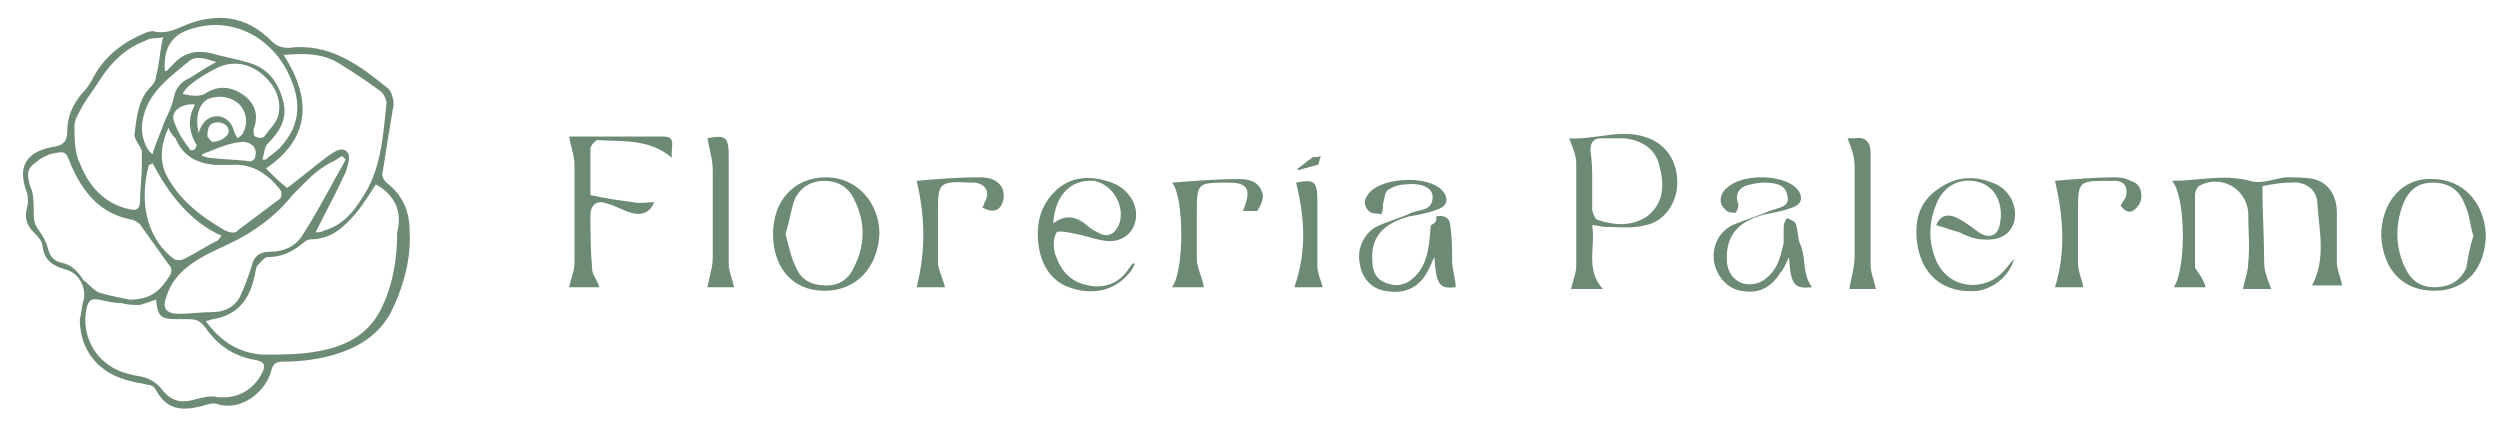<?xml version="1.0" encoding="utf-8"?>
<!-- Generator: Adobe Illustrator 27.4.0, SVG Export Plug-In . SVG Version: 6.00 Build 0)  -->
<svg version="1.1" id="Layer_1" xmlns="http://www.w3.org/2000/svg" xmlns:xlink="http://www.w3.org/1999/xlink" x="0px" y="0px"
	 viewBox="0 0 141 24.1" style="enable-background:new 0 0 141 24.1;" xml:space="preserve">
<style type="text/css">
	.st0{fill:#6D8B74;}
</style>
<path class="st0" d="M4.5,18c0.1-0.3,0.1-0.7,0.2-1c0.2-0.7-0.2-1.6-1-1.8C3,15,2.5,14.7,2.4,13.9c0-0.3-0.3-0.6-0.5-0.8
	c-0.4-0.4-0.5-0.8-0.4-1.3c0.1-0.3,0.1-0.7,0-1C1,9.5,1.4,8.6,2.9,8.3c0.7-0.1,0.9-0.3,0.9-1c0-0.7,0.3-1.4,0.8-2
	c0.3-0.3,0.5-0.6,0.7-1c0.6-1.1,1.6-1.9,2.8-2.4c0.2-0.1,0.5-0.2,0.7-0.1c0.7,0.1,1.2-0.2,1.7-0.4c1.8-0.7,3.4-0.5,4.8,0.9
	c0.3,0.3,0.6,0.4,1,0.4c2.3-0.3,4,1,5.6,2.3c0.2,0.2,0.3,0.6,0.3,0.9c-0.2,1.2-0.4,2.4-0.6,3.7c-0.1,0.3,0,0.5,0.2,0.7
	c0.9,0.7,1.3,1.6,1.3,2.7c0.1,1.5-0.3,3-0.9,4.3c-0.7,1.6-2.1,2.4-3.7,2.8c-0.8,0.2-1.7,0.3-2.6,0.3c-0.3,0-0.5,0.1-0.6,0.5
	c-0.3,1.2-1.7,2.3-3,1.9c-0.3-0.1-0.6,0-0.9,0.1c-1.2,0.3-2,0.2-2.6-0.9c-0.1-0.2-0.3-0.3-0.5-0.3c-0.3-0.1-0.6-0.1-0.9-0.2
	C5.6,21.1,4.5,19.8,4.5,18z M21.2,10.4c-0.4,0.6-0.7,1.1-1.1,1.6c-0.7,0.8-1.4,1.5-2.6,1.5c-0.1,0-0.3,0.1-0.4,0.2
	c-0.6,0.5-1.2,0.8-2,0.8c-0.2,0-0.4,0.3-0.6,0.5c-0.1,0.2-0.1,0.5-0.2,0.8c-0.3,1.2-1,2-2.3,2.2c-0.1,0-0.2,0.1-0.4,0.1
	c0.8,1.1,1.8,1.8,3.2,1.9c1.1,0,2.2,0,3.2-0.2c1.6-0.3,2.9-1,3.6-2.6c0.6-1.3,0.8-2.7,0.8-4.1C22.7,12,22.3,11,21.2,10.4z M8.8,16.9
	c-0.3,0.1-0.6,0.2-0.9,0.3c-0.3,0-0.7,0-1-0.1C6.5,17.1,6,17,5.6,16.9c-0.5-0.1-0.6,0.1-0.7,0.4c-0.4,1.7,0.6,3.4,2.4,3.8
	c0.3,0.1,0.6,0.1,0.9,0.2c0.3,0.1,0.6,0.3,0.8,0.5c0.6,0.8,1.1,1,2.1,0.7c0.4-0.1,0.8-0.2,1.2-0.1c1.1,0.1,2-0.4,2.5-1.4
	c0.2-0.4,0.1-0.6-0.4-0.7c-1.2-0.2-2.1-0.8-2.8-1.8c-0.3-0.4-0.5-0.5-1-0.5c-0.2,0-0.4,0-0.6,0C9.1,18,8.9,17.9,8.8,16.9z M7.3,16.9
	c1.3,0,1.8-0.6,2.3-1.4c0.1-0.2,0.1-0.4-0.1-0.6c-0.5-0.7-1-1.4-1.5-2.1c-0.1-0.2-0.3-0.3-0.5-0.4c-1.8-0.3-2.8-1.5-3.5-3.1
	C3.7,8.5,3.7,8.5,2.8,8.7C2.6,8.8,2.3,8.9,2.1,9.1c-0.6,0.4-0.6,0.7-0.4,1.4c0.2,0.4,0.2,0.9,0.2,1.4c0,0.4,0,0.7,0.3,1.1
	c0.2,0.3,0.4,0.6,0.5,1c0.1,0.4,0.3,0.7,0.7,0.8c0.6,0.1,1,0.5,1.3,1C5,16,5.3,16.4,5.6,16.5C6.2,16.7,6.9,16.8,7.3,16.9z
	 M17.8,13.1c0.2,0,0.3,0,0.5-0.1c1-0.3,1.6-1,2.1-1.8c1.1-1.6,1.2-3.5,1.4-5.4c0-0.2-0.2-0.6-0.4-0.7C20.6,4.5,19.8,4,19,3.5
	C18.1,3,17.1,3,16,3.1c1.6,2.5,1.5,4.7-1,6.4c0.4,0.4,0.8,0.8,1.2,1.1c0.8-0.6,1.5-1.2,2.3-1.8c0.3-0.2,0.8-0.6,1.1-0.2
	c0.2,0.2,0,0.8-0.1,1.1C19,10.8,18.4,11.9,17.8,13.1z M9.2,2.1c-0.4,0.1-0.7,0-1,0.2C7.1,2.7,6.3,3.5,5.7,4.4C5.4,4.9,5,5.4,4.7,5.9
	C4.5,6.3,4.2,6.7,4.2,7.1c0,0.7,0,1.5,0.3,2.1c0.5,1.3,1.4,2.3,2.8,2.6c0.4,0.1,0.6,0,0.6-0.5C7.9,10.7,8,10,8,9.3C8,9,8,8.8,8,8.5
	C7.9,8.2,7.5,7.8,7.6,7.5c0.1-0.9,0.2-1.9,0.9-2.6c0.2-0.2,0.3-0.4,0.3-0.6C9,3.6,9,2.9,9.2,2.1z M19.5,9c-0.1-0.1-0.1-0.1-0.2-0.2
	C19.1,8.9,19,9,18.8,9.1c-0.9,0.4-1.6,1.2-2.3,1.9c-0.8,1-1.8,1.8-2.9,2.4c-0.7,0.4-1.5,0.7-2.2,1.1c-0.9,0.5-1.7,1.2-2,2.2
	c-0.3,0.7,0,1,0.7,1c0.6,0,1.3-0.1,1.9-0.1c0.7,0,1.2-0.3,1.5-0.8c0.3-0.6,0.5-1.2,0.7-1.8c0.1-0.5,0.4-0.8,1-0.8
	c0.8,0,1.5-0.3,1.9-1C18,11.8,18.7,10.4,19.5,9z M9.5,7.2C9.1,8.1,9,8.9,9.3,9.7c0.7,1.5,2,2.5,3.4,3.3c0.2,0.1,0.6,0.2,0.7,0
	c0.8-0.6,1.6-1.2,2.4-1.8c0.1-0.1,0.1-0.4,0-0.5c-0.7-0.9-1.6-1.5-2.8-1.4c-0.3,0-0.6,0-0.9,0c-1-0.1-1.8-0.5-2.2-1.5
	C9.8,7.7,9.6,7.5,9.5,7.2z M9.3,4c0.1,0,0.1,0,0.1,0c0.1-0.1,0.2-0.2,0.3-0.3C10.3,3,11,2.8,11.9,3c0.7,0.2,1.3,0.3,2,0.5
	c1.2,0.3,1.8,1.1,2.1,2.3c0.2,1-0.3,1.7-0.9,2.3c-0.2,0.2-0.2,0.6-0.3,0.9C14.9,9,14.9,9,15,9c0.3-0.3,0.7-0.5,0.9-0.8
	C16.8,7.2,17,6,16.5,4.7c-0.9-2.5-3.3-3.8-5.6-3.1C9.7,1.9,9.2,2.7,9.3,4z M8.6,9.2C8.5,9.3,8.4,9.3,8.4,9.3c-0.5,1.8-0.3,4,1.4,5.3
	c0.1,0.1,0.4,0.1,0.6,0c0.6-0.3,1.2-0.7,1.8-1c0.1,0,0.1-0.1,0.3-0.3C10.7,12.5,9.5,10.9,8.6,9.2z M10.3,5.3c0.5,0.1,1,0.2,1.4-0.1
	c0.7-0.4,1.4-0.3,2.1,0.2c0.6,0.5,0.8,1.1,0.5,1.9c0,0.1,0,0.4,0.1,0.4c0.2,0.1,0.4,0.1,0.5,0c0.3-0.4,0.7-0.8,0.8-1.2
	c0.2-0.9-0.2-1.7-0.9-2.3c-0.7-0.6-1.6-0.8-2.5-0.4c-0.6,0.3-1.1,0.6-1.6,1C10.5,5,10.4,5.1,10.3,5.3z M12.2,3.5
	c-0.6-0.2-1.2-0.4-1.6,0C9.4,4.5,8.1,5.4,8,7.2c0,0.5,0.2,1.2,0.6,1.5C8.8,8,9.1,7.4,9.3,6.8c0.2-0.4,0.4-0.8,0.5-1.3
	c0.1-0.5,0.4-0.9,0.9-1.1C11.2,4.1,11.6,3.8,12.2,3.5z M11.2,7.5c0.1-0.3,0.2-0.5,0.4-0.7c0.6-0.5,1.4-0.2,1.6,0.6
	c0,0.1,0.1,0.2,0.2,0.4c0.1-0.1,0.3-0.2,0.3-0.3c0.3-0.5,0.2-1.1-0.1-1.5c-0.4-0.5-1.2-0.7-1.9-0.4C11.2,5.9,11,6.6,11.2,7.5z
	 M11.4,8.7c0,0,0,0.1,0,0.1c0.1,0,0.3,0.1,0.4,0.1c0.8,0.1,1.6,0.1,2.3,0.2c0.1,0,0.3-0.1,0.3-0.3c0.1-0.4-0.1-0.7-0.6-0.8
	C13,8,12.2,8.4,11.4,8.7z M11,5.9c-0.6-0.1-1.4,0.3-1.2,0.9c0.2,0.6,0.5,1.1,0.9,1.6c0,0.1,0.2,0.1,0.3,0c0,0,0.1-0.2,0.1-0.2
	C10.6,7.4,10.6,6.6,11,5.9z M11.7,7.7c0,0,0.2,0.3,0.3,0.3c0.4,0,0.9-0.3,0.9-0.6c0-0.3-0.3-0.5-0.6-0.5C11.8,6.9,11.7,7.2,11.7,7.7
	z"/>
<g>
	<path class="st0" d="M124.4,16.2c-0.5,0-1.2,0-1.8,0c0.7-1,0.7-5.1-0.1-6c1.5,0,2.9-0.4,4.4,0c0.6,0.2,1.3-0.1,2-0.2
		c0.5,0,1.1,0,1.6,0.1c0.8,0.2,1.3,0.9,1.3,1.9c0,0.9,0,1.9,0,2.8c0,0.4,0.2,0.8,0.3,1.3c-0.5,0-1.1,0-1.7,0
		c0.8-1.5,0.4-3.1,0.3-4.6c0-0.8-0.7-1.3-1.5-1.2c-0.6,0-1.1,0.1-1.6,0.2c0,1.5,0.1,2.9,0.1,4.3c0,0.5,0.2,1,0.4,1.5
		c-0.5,0-1.1,0-1.6,0c0.1-0.5,0.3-1,0.3-1.5c0.1-0.9,0-1.8,0-2.8c-0.1-1.4-1.6-2.2-2.8-1.5c-0.1,0.1-0.2,0.3-0.2,0.5
		c0,1.4,0,2.7,0,4.1C124,15.4,124.3,15.8,124.4,16.2z"/>
	<path class="st0" d="M89.8,12.7c0.2,1.2-0.4,2.5,0.6,3.6c-0.7,0-1.3,0-1.8,0c0.1-0.4,0.3-0.9,0.3-1.3c0-1.9,0-3.9,0-5.8
		c0-0.4-0.2-0.9-0.4-1.4C90,7.9,91.5,7.2,93,7.8c1,0.4,1.6,1.3,1.6,2.5c0,1.1-0.7,2.2-1.8,2.4c-0.7,0.2-1.5,0.1-2.2,0.1
		C90.3,12.8,90.1,12.7,89.8,12.7z M89.8,10.2c0,0.5,0,1.1,0,1.6c0,0.2,0.2,0.6,0.3,0.6c0.9,0.3,1.9,0.4,2.8-0.2
		c0.9-0.7,1-1.7,0.7-2.8c-0.2-1-1-1.5-2-1.6c-0.4,0-0.8,0-1.3,0c-0.4,0-0.6,0.2-0.6,0.7C89.8,9.1,89.8,9.7,89.8,10.2z"/>
	<path class="st0" d="M32.1,7.7c1.7,0,3.5,0,5.3,0c0.8,0,0.4,0.6,0.5,1.2c-1.3-1.1-2.8-0.9-4.2-1c-0.1,0-0.4,0.3-0.4,0.5
		c0,0.9,0,1.9,0,2.6c0.9,0.2,1.6,0.3,2.4,0.4c0.4,0.1,0.8,0,1.2,0c-0.2,0.5-0.6,0.8-1.3,0.6c-0.4-0.1-0.9-0.4-1.3-0.5
		c-0.5-0.2-0.9-0.1-1,0.5c0,1.1,0,2.1,0.1,3.2c0,0.3,0.3,0.6,0.4,1c-0.6,0-1.2,0-1.7,0c0.1-0.5,0.3-0.9,0.3-1.4c0-1.8,0-3.7,0-5.5
		C32.4,8.8,32.2,8.3,32.1,7.7z"/>
	<path class="st0" d="M81,12.2c0.6-0.1,0.8,0.2,0.8,0.6c0.1,0.6,0.1,1.3,0.1,1.9c0,0.5,0.2,1,0.2,1.5c-0.9,0.1-1.1-0.1-1.2-1.7
		c-0.2,0.4-0.3,0.7-0.5,1c-0.5,0.8-1.3,1.1-2.3,0.9c-0.7-0.1-1.3-0.7-1.4-1.5c-0.2-0.8,0.2-1.7,0.9-2.1c0.6-0.3,1.4-0.5,2-0.8
		c0.5-0.2,1.2-0.1,1.2-0.9c0-0.5-0.6-0.8-1.5-0.7c-0.3,0-0.7,0.1-1,0.3c-0.2,0.1-0.2,0.5-0.3,0.8c0,0.2,0,0.4-0.1,0.6
		c-0.2-0.1-0.5,0-0.7-0.2c-0.4-0.4-0.2-0.8,0.1-1.1c0.8-0.8,3.2-0.9,4-0.1c0.4,0.4,0.4,0.9-0.2,1.1c-0.5,0.2-1,0.3-1.6,0.4
		c-1.5,0.4-2.2,1.2-2.1,2.5c0,0.6,0.2,1.1,0.9,1.3c0.6,0.2,1.1,0,1.5-0.4c0.8-0.8,0.8-1.9,0.9-2.9C81.1,12.5,81,12.4,81,12.2z"/>
	<path class="st0" d="M102.2,16.2c-1,0.1-1.2-0.1-1.3-1.7c-0.2,0.4-0.3,0.7-0.5,0.9c-0.5,0.8-1.2,1.2-2.2,1
		c-0.7-0.1-1.3-0.7-1.5-1.5c-0.2-0.9,0.2-1.8,1-2.2c0.7-0.3,1.4-0.5,2.1-0.8c0.5-0.2,1.2-0.2,1-0.9c-0.1-0.6-0.7-0.7-1.3-0.7
		c-0.4,0-0.8,0.1-1.1,0.2c-0.4,0.2-0.5,0.5-0.4,0.9c0.1,0.2,0,0.4-0.1,0.6c-0.2,0-0.5,0-0.6-0.2c-0.4-0.3-0.3-0.9,0.1-1.2
		c0.8-0.8,3.1-0.8,3.9,0c0.4,0.4,0.4,0.9-0.2,1.1c-0.5,0.2-1.1,0.3-1.6,0.4c-1.5,0.4-2.2,1.2-2.1,2.7c0.1,1,1,1.5,1.9,1.1
		c0.9-0.5,1.1-1.3,1.3-2.2c0-0.3,0-0.6,0-0.9c0-0.2,0.1-0.4,0.2-0.5c0.2,0.1,0.5,0.2,0.5,0.4c0.1,0.3,0.1,0.7,0.2,1
		C101.9,14.5,101.6,15.4,102.2,16.2z"/>
	<path class="st0" d="M64,14.9c-0.1,0.2-0.2,0.4-0.4,0.6c-0.8,0.9-1.9,1.1-3,0.8c-1.2-0.3-1.8-1.2-2-2.3c-0.2-1.2,0-2.4,1-3.3
		c0.9-0.8,2-0.8,3.1-0.4c0.6,0.2,1.1,0.7,1.3,1.3c0.3,1-0.3,2-1.4,2c-0.6,0-1.3-0.3-1.9-0.4c-0.4-0.1-1-0.2-1.1-0.1
		c-0.2,0.3-0.2,0.8-0.1,1.2c0.3,0.9,0.8,1.6,1.9,1.8c1,0.2,1.8-0.2,2.3-1c0.1-0.1,0.1-0.2,0.2-0.2C63.9,14.8,63.9,14.8,64,14.9z
		 M59.4,12.6c0.8-0.6,1.4-0.3,1.9,0.1c0.2,0.2,0.4,0.3,0.6,0.4c0.5,0.3,0.9,0.2,1.2-0.4c0.4-1-0.3-2.3-1.4-2.5
		C60.4,10.1,59.5,11,59.4,12.6z"/>
	<path class="st0" d="M113.6,14.6c-0.3,1-1.1,1.6-2,1.8c-2,0.2-3.3-0.9-3.5-2.9c-0.1-1.2,0.2-2.2,1.3-2.9c1-0.7,2.1-0.7,3.2-0.2
		c0.8,0.4,1.2,1.3,1,2.1c-0.2,0.7-0.8,1.1-1.8,1c-0.4,0-0.9-0.2-1.3-0.4c-0.4-0.1-0.9-0.3-1.3-0.4c0.2-0.5,0.6-0.7,1.2-0.4
		c0.4,0.2,0.8,0.5,1.2,0.8c0.6,0.4,1.1,0.2,1.2-0.5c0.2-1-0.2-2-1.1-2.3c-0.9-0.3-1.9,0-2.4,1c-0.5,1.1-0.6,2.2-0.1,3.4
		c0.7,1.6,2.7,1.8,3.8,0.6C113.2,15.1,113.3,14.9,113.6,14.6z"/>
	<path class="st0" d="M46.5,16.4c-1.8,0-2.9-1.3-2.9-3.2c0-1.9,1.2-3.2,3-3.2c1.7,0,3,1.4,3,3.2C49.5,15.1,48.3,16.4,46.5,16.4z
		 M44.3,13.2c0.2,0.7,0.3,1.3,0.6,1.9c0.3,0.7,0.9,1,1.7,1c0.8,0,1.3-0.4,1.6-1.1c0.6-1.2,0.6-2.5,0-3.7c-0.3-0.7-0.9-1.1-1.7-1.1
		c-0.8,0-1.4,0.4-1.7,1.1C44.6,11.9,44.5,12.6,44.3,13.2z"/>
	<path class="st0" d="M134.3,13.3c0-1.9,1.2-3.3,2.9-3.2c1.7,0,2.9,1.3,3,3.1c0,1.9-1.1,3.2-2.9,3.2
		C135.5,16.4,134.4,15.2,134.3,13.3z M139.5,13.3c-0.2-0.6-0.2-1.2-0.5-1.8c-0.3-0.8-0.9-1.2-1.8-1.2c-0.9,0-1.4,0.5-1.7,1.3
		c-0.4,1.1-0.4,2.3,0.1,3.4c0.3,0.7,0.8,1.2,1.7,1.2c0.9,0,1.5-0.4,1.8-1.1C139.2,14.5,139.3,13.9,139.5,13.3z"/>
	<path class="st0" d="M53.3,16.2c-0.5,0-1.1,0-1.6,0c0.5-2,0.5-3.9,0-6c1.1-0.1,2.3-0.2,3.6-0.2c0.9,0,1.4,0.5,1.3,1.2
		c-0.1,0.6-0.5,0.9-1.2,0.5c0.1-0.1,0.1-0.3,0.2-0.4c0.2-0.5,0-0.9-0.6-1c-0.1,0-0.1,0-0.2,0c-1.9-0.1-1.9,0-1.9,1.8
		c0,0.9,0,1.9,0,2.8C53,15.4,53.2,15.8,53.3,16.2z"/>
	<path class="st0" d="M115.9,10.2c1.1-0.1,2.3-0.2,3.4-0.2c0.4,0,0.7,0.1,1.1,0.3c0.4,0.2,0.5,0.9,0.2,1.3c-0.3,0.4-0.6,0.5-1,0
		c0.1-0.2,0.2-0.3,0.3-0.5c0.1-0.5,0-0.8-0.5-0.9c-0.1,0-0.3,0-0.4,0c-1.8,0-1.8,0-1.8,1.8c0,0.9,0,1.8,0,2.8c0,0.5,0.2,0.9,0.3,1.4
		c-0.5,0-1.1,0-1.6,0C116.5,14.3,116.4,12.3,115.9,10.2z"/>
	<path class="st0" d="M104.2,7.8c0.1,0,0.2,0,0.4,0c0.6-0.1,0.9,0.2,0.9,0.8c0,2.1,0,4.2,0,6.3c0,0.5,0.2,0.9,0.3,1.4
		c-0.5,0-1.1,0-1.5,0c0.1-0.6,0.3-1.2,0.3-1.9c0-1.7,0-3.3,0-5C104.6,8.8,104.4,8.3,104.2,7.8z"/>
	<path class="st0" d="M41.4,16.2c-0.5,0-1.1,0-1.5,0c0.1-0.6,0.3-1.1,0.3-1.7c0-1.6,0-3.3,0-4.9c0-0.6-0.2-1.2-0.3-1.8
		c1-0.2,1.2-0.1,1.2,1c0,2,0,4,0,6.1C41.1,15.3,41.3,15.7,41.4,16.2z"/>
	<path class="st0" d="M70.1,11.9c0.5-1.2,0.3-1.6-0.8-1.6c-1.8,0-1.8,0-1.8,1.8c0,0.8,0,1.7,0,2.5c0,0.5,0.3,1,0.4,1.6
		c-0.5,0-1.1,0-1.8,0c0.7-0.9,0.7-5.1,0-5.9c1.3-0.1,2.5-0.2,3.8-0.2c0.5,0,1.1,0.1,1.3,0.8c0.1,0.3-0.1,0.7-0.3,1
		C70.7,11.9,70.3,11.9,70.1,11.9z"/>
	<path class="st0" d="M73.1,10.3c1-0.2,1.2-0.1,1.2,1c0,1.2,0,2.5,0,3.7c0,0.4,0.2,0.8,0.3,1.2c-0.5,0-1.1,0-1.6,0
		C73.7,14.2,73.6,12.3,73.1,10.3z"/>
	<path class="st0" d="M73.2,9.5c0.3-0.2,0.5-0.4,0.8-0.6c0.1-0.1,0.3,0,0.5-0.1c-0.1,0.2-0.1,0.5-0.2,0.5c-0.4,0.1-0.7,0.2-1.1,0.3
		C73.2,9.6,73.2,9.6,73.2,9.5z"/>
</g>
</svg>
